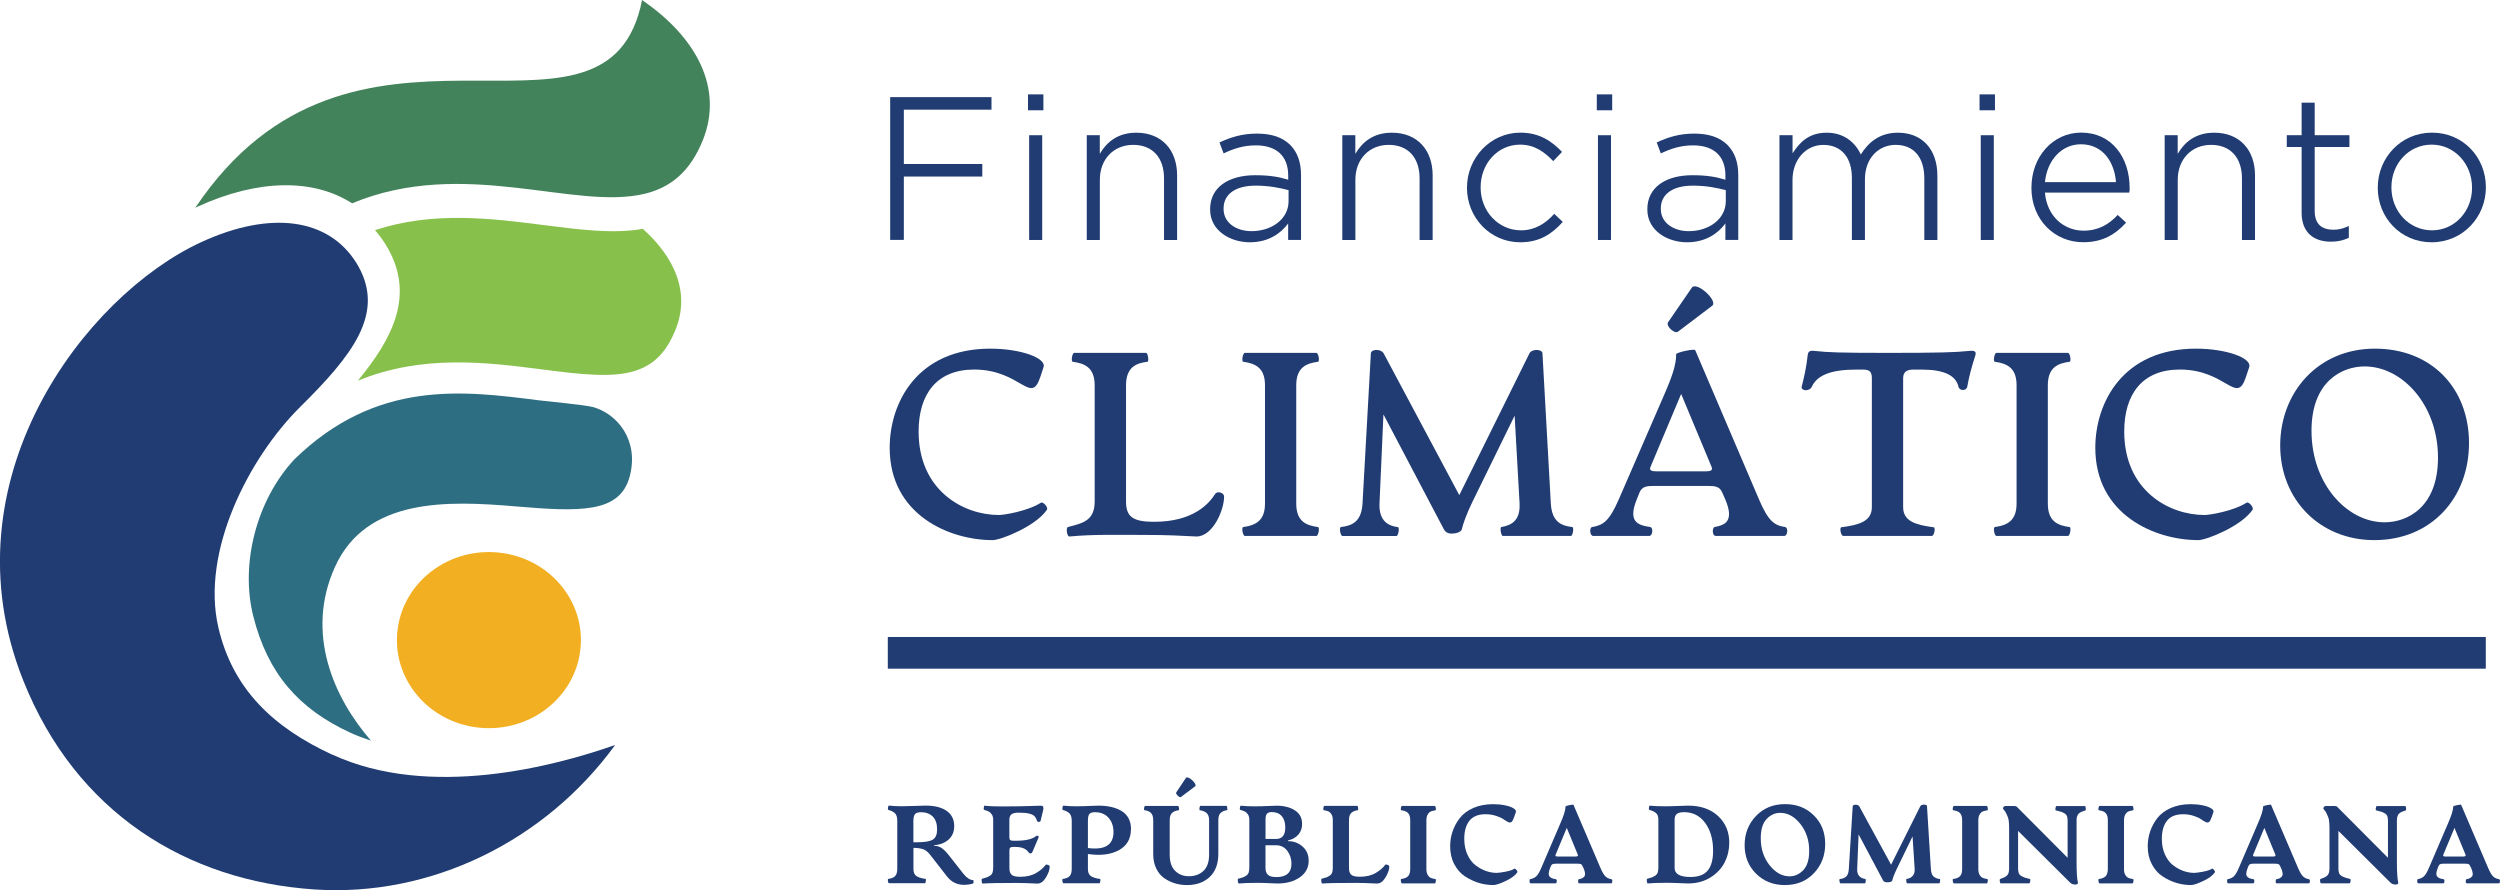 <svg width="205" height="73" viewBox="0 0 205 73" fill="none" xmlns="http://www.w3.org/2000/svg">
<g clip-path="url(#clip0_955_299)">
<path d="M48.589 33.368C50.609 33.907 52.445 36.114 51.625 39.104C50.804 42.091 47.533 41.97 42.261 41.522C36.711 41.051 30.026 40.799 27.459 46.505C25.012 51.939 27.369 57.227 30.423 60.737C29.85 60.549 29.288 60.338 28.737 60.086C24.48 58.127 21.951 55.224 20.767 50.523C19.695 46.264 21.014 41.01 24.158 37.647C30.877 31.127 37.921 32.024 44.187 32.826C44.764 32.901 47.746 33.176 48.586 33.368H48.589Z" fill="#2E6E82"/>
<path d="M29.344 31.218C34.661 29.037 39.93 29.711 44.464 30.295C45.996 30.491 47.443 30.676 48.747 30.728C51.895 30.849 54.102 30.273 55.398 27.026C56.867 23.339 54.514 20.375 52.708 18.763C50.347 19.192 47.578 18.838 44.659 18.466C40.267 17.904 35.523 17.302 30.749 18.872C31.068 19.245 31.367 19.637 31.634 20.074C34.126 24.122 32.188 27.761 29.34 31.222L29.344 31.218Z" fill="#88C04C"/>
<path d="M28.872 16.673C38.03 12.858 47.121 17.294 52.88 15.886C54.941 15.381 56.578 14.131 57.639 11.479C59.336 7.224 57.111 3.047 52.64 0C52.603 0.203 52.565 0.411 52.513 0.618C49.189 13.905 28.864 -2.15 16.012 17.038C16.072 17.012 16.131 16.978 16.188 16.952C21.157 14.673 25.698 14.632 28.872 16.673Z" fill="#43835B"/>
<path d="M27.268 61.894C22.408 59.66 19.073 56.5 17.904 51.442C16.465 45.224 20.396 37.545 24.634 33.349C28.88 29.15 31.54 25.761 29.415 21.889C29.367 21.799 29.314 21.708 29.258 21.618C26.983 17.893 22.225 17.23 16.525 19.844C6.981 24.224 -4.65 39.394 1.915 55.822C6.239 66.65 15.307 72.232 25.792 72.936C35.321 73.572 44.693 68.989 50.444 61.087C45.427 62.854 35.235 65.547 27.268 61.886V61.894Z" fill="#203C73"/>
<path d="M47.54 53.627C46.885 57.566 43.017 60.248 38.903 59.619C34.789 58.99 31.986 55.291 32.642 51.352C33.297 47.413 37.164 44.731 41.279 45.36C45.393 45.989 48.196 49.687 47.54 53.627Z" fill="#F2AF21"/>
<path d="M72.995 7.965H81.302V8.994H74.115V13.449H80.549V14.477H74.115V19.671H72.995V7.962V7.965Z" fill="#203C73"/>
<path d="M84.296 7.739H85.559V9.043H84.296V7.739ZM84.39 11.088H85.462V19.678H84.39V11.088Z" fill="#203C73"/>
<path d="M89.111 11.088H90.183V12.617C90.745 11.653 91.656 10.881 93.177 10.881C95.29 10.881 96.523 12.327 96.523 14.372V19.678H95.451V14.628C95.451 12.941 94.522 11.879 92.922 11.879C91.322 11.879 90.187 13.054 90.187 14.741V19.678H89.115V11.088H89.111Z" fill="#203C73"/>
<path d="M99.229 17.181V17.151C99.229 15.351 100.75 14.368 102.927 14.368C104.081 14.368 104.846 14.496 105.633 14.737V14.398C105.633 12.775 104.655 11.92 102.976 11.92C101.953 11.92 101.151 12.195 100.334 12.579L99.997 11.679C100.941 11.246 101.855 10.956 103.069 10.956C104.284 10.956 105.168 11.261 105.805 11.89C106.382 12.485 106.685 13.272 106.685 14.368V19.674H105.629V18.323C105.037 19.125 104.029 19.867 102.477 19.867C100.926 19.867 99.229 18.951 99.229 17.181ZM105.663 16.492V15.592C104.973 15.415 104.111 15.223 102.957 15.223C101.278 15.223 100.334 15.946 100.334 17.087V17.136C100.334 18.296 101.406 18.955 102.624 18.955C104.287 18.955 105.663 17.957 105.663 16.496V16.492Z" fill="#203C73"/>
<path d="M110.065 11.088H111.137V12.617C111.699 11.653 112.61 10.881 114.131 10.881C116.244 10.881 117.477 12.327 117.477 14.372V19.678H116.406V14.628C116.406 12.941 115.476 11.879 113.876 11.879C112.276 11.879 111.141 13.054 111.141 14.741V19.678H110.069V11.088H110.065Z" fill="#203C73"/>
<path d="M120.292 15.415V15.381C120.292 12.967 122.195 10.877 124.676 10.877C126.261 10.877 127.284 11.615 128.086 12.455L127.366 13.212C126.662 12.489 125.864 11.86 124.646 11.86C122.806 11.86 121.412 13.419 121.412 15.351V15.381C121.412 17.328 122.87 18.887 124.724 18.887C125.879 18.887 126.755 18.307 127.445 17.535L128.149 18.194C127.269 19.174 126.261 19.867 124.661 19.867C122.18 19.867 120.292 17.825 120.292 15.411V15.415Z" fill="#203C73"/>
<path d="M130.937 7.739H132.2V9.043H130.937V7.739ZM131.031 11.088H132.103V19.678H131.031V11.088Z" fill="#203C73"/>
<path d="M135.082 17.181V17.151C135.082 15.351 136.603 14.368 138.78 14.368C139.934 14.368 140.699 14.496 141.485 14.737V14.398C141.485 12.775 140.507 11.92 138.829 11.92C137.806 11.92 137.004 12.195 136.187 12.579L135.85 11.679C136.794 11.246 137.708 10.956 138.922 10.956C140.136 10.956 141.021 11.261 141.658 11.89C142.235 12.485 142.538 13.272 142.538 14.368V19.674H141.482V18.323C140.89 19.125 139.882 19.867 138.33 19.867C136.779 19.867 135.082 18.951 135.082 17.181ZM141.515 16.492V15.592C140.826 15.415 139.964 15.223 138.81 15.223C137.131 15.223 136.187 15.946 136.187 17.087V17.136C136.187 18.296 137.259 18.955 138.476 18.955C140.14 18.955 141.515 17.957 141.515 16.496V16.492Z" fill="#203C73"/>
<path d="M145.918 11.088H146.99V12.568C147.552 11.717 148.287 10.881 149.789 10.881C151.213 10.881 152.127 11.683 152.588 12.666C153.18 11.717 154.091 10.881 155.631 10.881C157.632 10.881 158.865 12.263 158.865 14.402V19.678H157.793V14.628C157.793 12.873 156.912 11.879 155.44 11.879C154.08 11.879 152.925 12.926 152.925 14.711V19.682H151.854V14.583C151.854 12.896 150.973 11.882 149.516 11.882C148.058 11.882 146.986 13.121 146.986 14.745V19.682H145.915V11.091L145.918 11.088Z" fill="#203C73"/>
<path d="M162.323 7.739H163.586V9.043H162.323V7.739ZM162.421 11.088H163.493V19.678H162.421V11.088Z" fill="#203C73"/>
<path d="M166.58 15.396V15.362C166.58 12.869 168.326 10.873 170.661 10.873C173.141 10.873 174.629 12.884 174.629 15.408C174.629 15.585 174.644 15.615 174.595 15.792H167.682C167.858 17.769 169.267 18.914 170.852 18.914C172.085 18.914 172.95 18.383 173.651 17.626L174.341 18.255C173.46 19.219 172.437 19.863 170.818 19.863C168.514 19.863 166.576 18.063 166.576 15.393L166.58 15.396ZM173.512 14.933C173.385 13.31 172.456 11.83 170.631 11.83C169.046 11.83 167.862 13.148 167.686 14.933H173.512Z" fill="#203C73"/>
<path d="M177.5 11.088H178.571V12.617C179.133 11.653 180.044 10.881 181.565 10.881C183.679 10.881 184.911 12.327 184.911 14.372V19.678H183.84V14.628C183.84 12.941 182.91 11.879 181.31 11.879C179.71 11.879 178.575 13.054 178.575 14.741V19.678H177.503V11.088H177.5Z" fill="#203C73"/>
<path d="M188.733 17.422V12.052H187.516V11.088H188.733V8.417H189.805V11.088H192.653V12.052H189.805V17.294C189.805 18.436 190.446 18.838 191.356 18.838C191.787 18.838 192.14 18.741 192.604 18.534V19.498C192.155 19.709 191.724 19.818 191.132 19.818C189.786 19.818 188.73 19.125 188.73 17.422H188.733Z" fill="#203C73"/>
<path d="M194.976 15.415V15.381C194.976 12.952 196.865 10.877 199.424 10.877C201.984 10.877 203.842 12.903 203.842 15.347V15.377C203.842 17.791 201.954 19.867 199.394 19.867C196.835 19.867 194.976 17.825 194.976 15.411V15.415ZM202.707 15.415V15.381C202.707 13.434 201.268 11.86 199.394 11.86C197.521 11.86 196.097 13.419 196.097 15.351V15.381C196.097 17.328 197.554 18.887 199.424 18.887C201.294 18.887 202.707 17.309 202.707 15.415Z" fill="#203C73"/>
<path d="M72.954 36.717C72.954 33.007 75.221 28.589 81.209 28.589C83.689 28.589 85.829 29.361 85.57 30.111L85.293 30.947C84.525 33.24 83.689 30.303 79.882 30.303C76.824 30.303 75.326 32.299 75.326 35.387C75.326 40.212 78.983 42.23 81.913 42.23C82.299 42.23 84.244 41.929 85.357 41.221C85.529 41.112 85.979 41.605 85.848 41.801C84.93 43.153 82.063 44.29 81.4 44.29C77.806 44.29 72.954 42.189 72.954 36.72V36.717Z" fill="#203C73"/>
<path d="M87.56 43.217C88.8 42.897 89.763 42.701 89.763 41.115V31.595C89.763 30.092 88.887 29.794 87.969 29.666C87.796 29.644 87.927 28.936 88.077 28.936H93.979C94.129 28.936 94.234 29.644 94.088 29.666C93.188 29.772 92.334 30.096 92.334 31.595V41.115C92.334 42.339 92.847 42.788 94.624 42.788C97.854 42.788 99.135 41.307 99.648 40.494C99.798 40.257 100.375 40.366 100.375 40.731C100.375 41.823 99.457 43.993 98.108 43.993C96.909 43.929 95.736 43.865 93.938 43.865C91.971 43.865 89.64 43.801 87.695 43.993C87.481 44.015 87.395 43.262 87.568 43.221L87.56 43.217Z" fill="#203C73"/>
<path d="M101.953 43.217C103.043 43.066 103.729 42.637 103.729 41.289V31.595C103.729 30.242 103.043 29.813 101.953 29.666C101.781 29.644 101.912 28.936 102.08 28.936H107.941C108.113 28.936 108.241 29.644 108.068 29.666C107.15 29.794 106.292 30.096 106.292 31.595V41.289C106.292 42.791 107.147 43.089 108.068 43.217C108.241 43.239 108.11 43.948 107.941 43.948H102.08C101.908 43.948 101.781 43.239 101.953 43.217Z" fill="#203C73"/>
<path d="M109.949 43.217C110.867 43.112 111.639 42.788 111.726 41.289L112.411 28.977C112.434 28.612 113.247 28.593 113.46 28.977L119.662 40.6L125.414 28.977C125.605 28.593 126.463 28.612 126.482 28.977L127.168 41.289C127.254 42.791 128.022 43.112 128.921 43.217C129.094 43.24 128.963 43.948 128.813 43.948H123.233C123.083 43.948 122.978 43.24 123.106 43.217C124.005 43.066 124.668 42.637 124.605 41.289L124.2 34.084L120.734 41.161C120.284 42.084 119.943 43.025 119.879 43.371C119.838 43.628 119.389 43.756 119.044 43.756C118.722 43.756 118.508 43.628 118.381 43.371L113.442 33.979L113.119 41.293C113.056 42.795 113.933 43.138 114.618 43.221C114.791 43.243 114.66 43.952 114.51 43.952H110.084C109.912 43.952 109.785 43.243 109.957 43.221L109.949 43.217Z" fill="#203C73"/>
<path d="M130.562 43.217C131.439 43.066 131.953 42.765 132.743 40.942L136.356 32.619C137.191 30.732 137.446 29.851 137.446 29.037C137.446 28.909 138.945 28.567 139.009 28.717L144.225 40.92C144.993 42.742 145.506 43.085 146.364 43.213C146.664 43.255 146.578 43.944 146.323 43.944H140.676C140.399 43.944 140.376 43.258 140.612 43.213C141.403 43.063 142.257 42.784 141.467 40.938L141.231 40.404C141.017 39.888 140.654 39.846 140.013 39.846H135.651C135.01 39.846 134.647 39.888 134.433 40.404L134.22 40.938C133.47 42.784 134.283 43.063 135.31 43.213C135.587 43.255 135.524 43.944 135.246 43.944H130.626C130.371 43.944 130.304 43.258 130.562 43.213V43.217ZM135.823 38.649H139.867C140.166 38.649 140.485 38.607 140.358 38.306L137.854 32.303L135.333 38.306C135.205 38.607 135.524 38.649 135.823 38.649ZM138.731 23.591C139.117 23.034 140.912 24.684 140.399 25.072L137.596 27.196C137.319 27.41 136.569 26.725 136.783 26.424L138.728 23.591H138.731Z" fill="#203C73"/>
<path d="M150.988 43.236C152.465 43.044 153.492 42.742 153.492 41.586V31.015C153.492 30.48 153.3 30.307 152.787 30.307H152.169C150.138 30.307 149.002 30.777 148.575 31.7C148.384 32.129 147.657 32.065 147.74 31.7C147.931 30.928 148.103 30.261 148.231 29.128C148.272 28.721 148.508 28.744 148.894 28.785C149.876 28.89 150.775 28.936 154.837 28.936C158.899 28.936 160.334 28.894 161.361 28.785C161.747 28.744 162.11 28.721 161.983 29.128C161.66 30.137 161.447 30.928 161.319 31.7C161.256 32.065 160.679 32.084 160.592 31.7C160.379 30.8 159.438 30.307 157.598 30.307H156.894C156.381 30.307 156.058 30.48 156.058 31.015V41.586C156.058 42.746 157.085 43.044 158.561 43.236C158.734 43.258 158.603 43.944 158.412 43.944H151.142C150.951 43.944 150.82 43.258 150.992 43.236H150.988Z" fill="#203C73"/>
<path d="M163.583 43.217C164.673 43.066 165.359 42.637 165.359 41.289V31.595C165.359 30.242 164.673 29.813 163.583 29.666C163.41 29.644 163.541 28.936 163.71 28.936H169.571C169.743 28.936 169.87 29.644 169.698 29.666C168.78 29.794 167.922 30.096 167.922 31.595V41.289C167.922 42.791 168.776 43.089 169.698 43.217C169.87 43.239 169.739 43.948 169.571 43.948H163.71C163.538 43.948 163.41 43.239 163.583 43.217Z" fill="#203C73"/>
<path d="M171.815 36.717C171.815 33.007 174.082 28.589 180.07 28.589C182.551 28.589 184.69 29.361 184.432 30.111L184.155 30.947C183.386 33.24 182.551 30.303 178.744 30.303C175.686 30.303 174.187 32.299 174.187 35.387C174.187 40.212 177.844 42.23 180.775 42.23C181.161 42.23 183.105 41.929 184.218 41.221C184.391 41.112 184.837 41.605 184.709 41.801C183.791 43.153 180.925 44.29 180.261 44.29C176.668 44.29 171.815 42.189 171.815 36.72V36.717Z" fill="#203C73"/>
<path d="M186.976 36.525C186.976 32.193 190.056 28.589 194.74 28.589C199.424 28.589 202.459 31.869 202.459 36.332C202.459 40.795 199.402 44.29 194.695 44.29C190.247 44.29 186.976 40.987 186.976 36.528V36.525ZM195.531 42.829C197.412 42.829 199.915 41.586 199.915 37.53C199.915 33.199 196.985 30.047 193.905 30.047C192.023 30.047 189.543 31.29 189.543 35.323C189.543 39.699 192.473 42.829 195.531 42.829Z" fill="#203C73"/>
<path d="M203.835 52.233H72.8V54.832H203.835V52.233Z" fill="#203C73"/>
<path d="M79.788 72.175C79.826 72.175 79.841 72.221 79.833 72.311C79.826 72.401 79.811 72.45 79.788 72.454C78.867 72.703 78.158 72.51 77.664 71.882L76.296 70.123C76.109 69.874 75.914 69.716 75.712 69.641C75.509 69.569 75.239 69.528 74.902 69.524V71.256C74.902 71.539 74.988 71.738 75.157 71.844C75.326 71.953 75.573 72.028 75.899 72.07C75.918 72.07 75.925 72.1 75.925 72.16C75.925 72.221 75.918 72.281 75.903 72.337C75.888 72.394 75.869 72.424 75.843 72.424H72.894C72.871 72.424 72.849 72.394 72.83 72.337C72.811 72.281 72.804 72.221 72.804 72.16C72.804 72.1 72.815 72.07 72.841 72.07C73.096 72.04 73.28 71.961 73.4 71.84C73.516 71.716 73.576 71.52 73.576 71.256V67.302C73.576 67.023 73.516 66.824 73.396 66.699C73.276 66.575 73.092 66.481 72.845 66.413C72.808 66.402 72.796 66.338 72.815 66.221C72.83 66.108 72.86 66.052 72.901 66.059C73.178 66.097 73.531 66.112 73.962 66.112C74.246 66.112 74.606 66.104 75.044 66.085C75.483 66.067 75.764 66.059 75.891 66.059C76.641 66.059 77.218 66.206 77.63 66.496C78.038 66.786 78.245 67.2 78.245 67.739C78.245 68.217 78.084 68.59 77.765 68.861C77.447 69.132 77.049 69.283 76.581 69.305V69.351C76.791 69.351 76.986 69.403 77.158 69.505C77.334 69.607 77.525 69.787 77.739 70.047L79.005 71.659C79.283 71.998 79.549 72.168 79.8 72.168L79.788 72.175ZM75.127 69.068C75.798 69.068 76.251 68.997 76.487 68.85C76.727 68.707 76.843 68.424 76.843 68.006C76.843 67.547 76.723 67.196 76.487 66.959C76.247 66.722 75.929 66.601 75.532 66.601C75.284 66.601 75.116 66.654 75.029 66.76C74.943 66.865 74.898 67.049 74.898 67.309V69.068H75.123H75.127Z" fill="#203C73"/>
<path d="M80.583 72.446C80.542 72.454 80.512 72.394 80.497 72.266C80.482 72.138 80.493 72.07 80.527 72.058C80.707 72.01 80.834 71.976 80.901 71.949C80.969 71.927 81.059 71.882 81.164 71.817C81.269 71.754 81.34 71.671 81.381 71.569C81.418 71.467 81.441 71.332 81.441 71.17V67.208C81.441 67.038 81.403 66.895 81.325 66.782C81.246 66.669 81.164 66.586 81.07 66.541C80.98 66.496 80.856 66.451 80.699 66.409C80.677 66.402 80.662 66.372 80.662 66.315C80.662 66.259 80.669 66.202 80.684 66.146C80.699 66.089 80.714 66.063 80.733 66.063C80.883 66.085 81.089 66.104 81.347 66.112C81.606 66.119 81.838 66.127 82.044 66.127C82.25 66.127 82.479 66.127 82.737 66.123C82.992 66.123 83.138 66.119 83.168 66.119C83.494 66.119 83.914 66.112 84.427 66.093C84.941 66.074 85.248 66.067 85.349 66.067C85.45 66.067 85.518 66.1 85.544 66.164C85.57 66.232 85.57 66.319 85.54 66.428L85.331 67.298C85.319 67.366 85.27 67.396 85.184 67.396C85.098 67.396 85.049 67.362 85.031 67.298C84.978 67.129 84.903 67.001 84.813 66.914C84.723 66.827 84.577 66.76 84.375 66.71C84.173 66.662 83.892 66.639 83.528 66.639C83.251 66.639 83.056 66.684 82.94 66.775C82.824 66.865 82.767 67.016 82.767 67.227V68.658C82.767 68.767 82.79 68.842 82.839 68.88C82.887 68.918 82.962 68.94 83.063 68.94H83.299C84.083 68.94 84.626 68.82 84.93 68.579C84.982 68.53 85.046 68.518 85.109 68.541C85.177 68.564 85.188 68.624 85.147 68.714L84.66 69.855C84.618 69.938 84.566 69.983 84.502 69.983C84.439 69.983 84.379 69.946 84.326 69.874C84.139 69.592 83.779 69.448 83.24 69.448H83.067C82.966 69.448 82.887 69.467 82.842 69.509C82.794 69.546 82.771 69.622 82.771 69.731V71.174C82.771 71.441 82.831 71.625 82.959 71.735C83.082 71.844 83.314 71.897 83.659 71.897C84.184 71.897 84.622 71.791 84.975 71.58C85.327 71.369 85.578 71.151 85.731 70.929C85.754 70.887 85.818 70.883 85.922 70.914C86.024 70.948 86.076 70.996 86.076 71.064C86.076 71.313 85.975 71.607 85.769 71.949C85.563 72.292 85.327 72.458 85.064 72.454C84.244 72.416 83.671 72.401 83.344 72.401C81.861 72.401 80.942 72.42 80.587 72.454L80.583 72.446Z" fill="#203C73"/>
<path d="M92.735 68.006C92.735 68.786 92.405 69.354 91.746 69.716C91.086 70.077 90.239 70.179 89.209 70.028V71.26C89.209 71.543 89.295 71.742 89.464 71.847C89.632 71.957 89.879 72.032 90.206 72.073C90.224 72.073 90.232 72.104 90.232 72.164C90.232 72.224 90.224 72.284 90.209 72.341C90.194 72.397 90.175 72.427 90.149 72.427H87.2C87.178 72.427 87.155 72.397 87.137 72.341C87.118 72.284 87.11 72.224 87.11 72.164C87.11 72.104 87.122 72.073 87.148 72.073C87.403 72.043 87.586 71.964 87.706 71.844C87.822 71.719 87.882 71.524 87.882 71.26V67.305C87.882 67.027 87.822 66.827 87.702 66.703C87.582 66.579 87.399 66.484 87.152 66.417C87.114 66.405 87.103 66.341 87.122 66.225C87.137 66.112 87.167 66.055 87.208 66.063C87.485 66.1 87.837 66.115 88.268 66.115C88.553 66.115 88.894 66.108 89.291 66.089C89.688 66.07 89.951 66.063 90.078 66.063C90.464 66.063 90.813 66.1 91.127 66.172C91.442 66.243 91.723 66.356 91.97 66.503C92.218 66.65 92.409 66.854 92.544 67.106C92.679 67.358 92.746 67.659 92.746 68.002L92.735 68.006ZM89.786 66.601C89.557 66.601 89.404 66.65 89.325 66.752C89.246 66.85 89.209 67.038 89.209 67.309V69.539C90.606 69.72 91.307 69.283 91.307 68.225C91.307 67.754 91.172 67.366 90.903 67.061C90.633 66.756 90.262 66.601 89.786 66.601Z" fill="#203C73"/>
<path d="M97.34 72.575C96.995 72.575 96.666 72.529 96.351 72.435C96.036 72.341 95.74 72.198 95.463 72.006C95.189 71.814 94.968 71.546 94.807 71.207C94.646 70.868 94.564 70.481 94.564 70.036V67.253C94.564 66.986 94.504 66.793 94.387 66.669C94.271 66.545 94.091 66.469 93.848 66.439C93.822 66.439 93.81 66.409 93.81 66.349C93.81 66.289 93.818 66.228 93.837 66.172C93.855 66.115 93.874 66.085 93.9 66.085H96.594C96.621 66.085 96.639 66.115 96.658 66.172C96.677 66.228 96.684 66.289 96.684 66.349C96.684 66.409 96.673 66.439 96.647 66.439C96.422 66.469 96.246 66.541 96.115 66.654C95.984 66.767 95.916 66.967 95.916 67.257V70.085C95.916 70.673 96.062 71.113 96.358 71.407C96.654 71.704 97.033 71.851 97.49 71.851C97.977 71.851 98.378 71.704 98.685 71.411C98.993 71.117 99.146 70.676 99.146 70.081V67.253C99.146 66.986 99.079 66.793 98.948 66.673C98.817 66.552 98.625 66.473 98.378 66.436C98.359 66.436 98.352 66.406 98.352 66.345C98.352 66.285 98.359 66.225 98.374 66.168C98.389 66.112 98.408 66.082 98.434 66.082H100.57C100.6 66.082 100.623 66.138 100.638 66.255C100.653 66.368 100.641 66.432 100.608 66.436C100.398 66.466 100.225 66.537 100.098 66.654C99.967 66.771 99.903 66.967 99.903 67.253V70.017C99.903 70.835 99.667 71.463 99.199 71.908C98.727 72.352 98.108 72.575 97.344 72.575H97.34ZM96.842 65.351C96.782 65.4 96.692 65.362 96.572 65.242C96.452 65.121 96.411 65.031 96.456 64.971L97.243 63.792C97.291 63.72 97.393 63.731 97.55 63.822C97.707 63.916 97.838 64.037 97.943 64.183C98.048 64.33 98.067 64.428 98.003 64.477L96.846 65.347L96.842 65.351Z" fill="#203C73"/>
<path d="M105.618 68.974C106.075 68.974 106.472 69.121 106.809 69.415C107.143 69.709 107.311 70.096 107.311 70.579C107.311 71.147 107.072 71.599 106.588 71.938C106.105 72.277 105.494 72.447 104.752 72.447C104.636 72.447 104.407 72.439 104.059 72.42C103.71 72.401 103.396 72.394 103.115 72.394C102.421 72.394 101.912 72.413 101.586 72.447C101.548 72.454 101.522 72.39 101.503 72.262C101.485 72.134 101.496 72.062 101.53 72.059C101.709 72.01 101.837 71.976 101.904 71.949C101.972 71.927 102.062 71.882 102.167 71.818C102.271 71.754 102.343 71.671 102.384 71.569C102.421 71.467 102.444 71.332 102.444 71.17V67.208C102.444 67.038 102.406 66.895 102.328 66.782C102.249 66.669 102.167 66.586 102.073 66.541C101.983 66.496 101.859 66.451 101.702 66.409C101.664 66.402 101.653 66.341 101.672 66.228C101.687 66.115 101.713 66.059 101.751 66.067C102.039 66.104 102.425 66.119 102.901 66.119C103.234 66.119 103.59 66.112 103.976 66.093C104.362 66.074 104.602 66.067 104.692 66.067C105.288 66.067 105.783 66.195 106.176 66.447C106.569 66.699 106.768 67.065 106.772 67.535C106.783 67.878 106.686 68.176 106.476 68.424C106.266 68.673 105.981 68.835 105.621 68.914V68.978L105.618 68.974ZM104.287 66.59C104.1 66.59 103.969 66.635 103.89 66.726C103.812 66.816 103.774 66.978 103.774 67.208V68.793H104.643C105.146 68.793 105.393 68.477 105.393 67.841C105.393 67.46 105.299 67.155 105.108 66.929C104.917 66.703 104.643 66.59 104.287 66.59ZM104.651 71.923C105.483 71.923 105.899 71.558 105.899 70.827C105.899 70.416 105.783 70.062 105.554 69.761C105.325 69.464 105.022 69.313 104.64 69.313H103.77V71.17C103.77 71.422 103.838 71.614 103.969 71.735C104.1 71.859 104.329 71.919 104.647 71.919L104.651 71.923Z" fill="#203C73"/>
<path d="M108.432 72.446C108.391 72.454 108.361 72.394 108.346 72.266C108.331 72.138 108.342 72.07 108.376 72.058C108.555 72.01 108.683 71.976 108.75 71.949C108.818 71.927 108.908 71.882 109.013 71.817C109.118 71.753 109.189 71.671 109.23 71.569C109.267 71.467 109.29 71.332 109.29 71.17V67.253C109.29 67.053 109.252 66.895 109.177 66.771C109.103 66.647 109.016 66.571 108.919 66.53C108.822 66.492 108.698 66.458 108.548 66.436C108.525 66.436 108.51 66.405 108.51 66.345C108.51 66.285 108.518 66.225 108.537 66.168C108.555 66.112 108.574 66.082 108.589 66.082H111.302C111.332 66.082 111.355 66.138 111.366 66.255C111.377 66.368 111.366 66.432 111.34 66.436C111.115 66.466 110.939 66.537 110.811 66.654C110.68 66.771 110.616 66.967 110.616 67.253V71.17C110.616 71.437 110.676 71.622 110.804 71.731C110.927 71.84 111.16 71.893 111.504 71.893C112.029 71.893 112.467 71.787 112.82 71.576C113.172 71.365 113.423 71.147 113.577 70.925C113.599 70.883 113.663 70.88 113.768 70.91C113.869 70.944 113.921 70.993 113.921 71.06C113.921 71.309 113.82 71.603 113.614 71.945C113.408 72.288 113.172 72.454 112.91 72.45C112.089 72.412 111.516 72.397 111.19 72.397C109.706 72.397 108.788 72.416 108.432 72.45V72.446Z" fill="#203C73"/>
<path d="M114.956 72.431C114.933 72.431 114.911 72.401 114.892 72.345C114.873 72.288 114.866 72.228 114.866 72.168C114.866 72.108 114.877 72.077 114.903 72.077C115.158 72.047 115.342 71.968 115.462 71.848C115.578 71.723 115.638 71.528 115.638 71.264V67.257C115.638 66.989 115.578 66.797 115.462 66.673C115.345 66.549 115.158 66.473 114.903 66.443C114.881 66.443 114.866 66.413 114.866 66.353C114.866 66.293 114.873 66.232 114.892 66.176C114.911 66.119 114.929 66.089 114.956 66.089H117.654C117.676 66.089 117.699 66.119 117.717 66.176C117.736 66.232 117.744 66.293 117.744 66.353C117.744 66.413 117.732 66.443 117.706 66.443C117.556 66.466 117.433 66.5 117.335 66.537C117.238 66.575 117.151 66.658 117.077 66.778C117.002 66.899 116.964 67.061 116.964 67.26V71.268C116.964 71.467 117.002 71.625 117.077 71.75C117.151 71.874 117.238 71.949 117.335 71.991C117.433 72.028 117.556 72.062 117.706 72.085C117.729 72.085 117.744 72.115 117.744 72.175C117.744 72.236 117.736 72.296 117.717 72.352C117.699 72.409 117.68 72.439 117.654 72.439H114.956V72.431Z" fill="#203C73"/>
<path d="M122.45 72.574C122.045 72.574 121.644 72.514 121.251 72.394C120.857 72.273 120.479 72.092 120.119 71.855C119.759 71.618 119.471 71.283 119.246 70.857C119.021 70.431 118.913 69.942 118.913 69.392C118.913 68.981 118.976 68.582 119.107 68.191C119.239 67.799 119.433 67.433 119.696 67.091C119.958 66.748 120.325 66.469 120.801 66.258C121.277 66.048 121.82 65.942 122.442 65.942C122.787 65.942 123.109 65.972 123.417 66.036C123.724 66.1 123.953 66.183 124.114 66.285C124.275 66.387 124.335 66.492 124.301 66.594L124.166 66.982C124.087 67.204 124.012 67.347 123.941 67.403C123.87 67.46 123.773 67.46 123.657 67.403C123.54 67.347 123.413 67.268 123.278 67.174C123.143 67.076 122.941 66.985 122.675 66.899C122.409 66.812 122.124 66.767 121.817 66.767C121.213 66.767 120.771 66.948 120.49 67.305C120.209 67.663 120.07 68.157 120.07 68.778C120.07 69.268 120.157 69.701 120.329 70.077C120.501 70.454 120.722 70.748 121 70.955C121.273 71.162 121.558 71.32 121.85 71.422C122.143 71.524 122.435 71.576 122.731 71.576C122.87 71.576 123.109 71.543 123.454 71.478C123.799 71.411 124.039 71.332 124.177 71.234C124.215 71.211 124.271 71.241 124.346 71.328C124.421 71.414 124.447 71.482 124.425 71.524C124.249 71.784 123.93 72.025 123.462 72.243C122.993 72.465 122.66 72.574 122.461 72.574H122.45Z" fill="#203C73"/>
<path d="M125.508 72.431C125.459 72.431 125.429 72.379 125.422 72.269C125.414 72.16 125.433 72.1 125.481 72.089C125.68 72.051 125.845 71.976 125.969 71.863C126.096 71.75 126.235 71.516 126.385 71.166L127.913 67.603C128.221 66.914 128.374 66.424 128.374 66.134C128.374 66.104 128.479 66.067 128.693 66.021C128.903 65.976 129.015 65.969 129.026 65.999L131.233 71.159C131.383 71.509 131.522 71.746 131.649 71.867C131.777 71.987 131.934 72.062 132.129 72.093C132.189 72.104 132.215 72.164 132.208 72.273C132.2 72.382 132.166 72.435 132.114 72.435H129.498C129.438 72.435 129.405 72.382 129.405 72.273C129.405 72.164 129.423 72.104 129.472 72.093C129.573 72.074 129.656 72.051 129.716 72.025C129.776 71.998 129.836 71.953 129.896 71.893C129.956 71.833 129.982 71.742 129.974 71.622C129.967 71.501 129.922 71.35 129.843 71.17L129.798 71.087C129.757 70.974 129.705 70.899 129.648 70.868C129.592 70.838 129.498 70.823 129.371 70.823H127.599C127.452 70.823 127.351 70.838 127.295 70.868C127.239 70.899 127.186 70.97 127.138 71.087L127.111 71.17C127.04 71.347 126.999 71.494 126.995 71.614C126.988 71.735 127.018 71.829 127.078 71.889C127.138 71.953 127.205 71.998 127.28 72.025C127.355 72.051 127.452 72.074 127.576 72.093C127.636 72.104 127.662 72.164 127.655 72.273C127.647 72.382 127.61 72.435 127.55 72.435H125.515L125.508 72.431ZM127.741 70.236H129.206C129.274 70.236 129.322 70.225 129.36 70.198C129.397 70.175 129.401 70.134 129.379 70.081L128.475 67.886L127.561 70.081C127.539 70.142 127.542 70.183 127.58 70.206C127.617 70.228 127.67 70.236 127.741 70.236Z" fill="#203C73"/>
<path d="M135.127 72.446C135.085 72.454 135.055 72.394 135.04 72.266C135.025 72.138 135.037 72.07 135.07 72.058C135.25 72.01 135.378 71.976 135.445 71.949C135.513 71.927 135.603 71.882 135.707 71.817C135.812 71.754 135.884 71.671 135.925 71.569C135.962 71.467 135.985 71.332 135.985 71.17V67.208C135.985 66.959 135.921 66.778 135.79 66.669C135.659 66.56 135.479 66.469 135.243 66.409C135.22 66.402 135.205 66.372 135.205 66.315C135.205 66.259 135.213 66.202 135.228 66.146C135.243 66.089 135.258 66.063 135.277 66.063C135.573 66.1 135.988 66.115 136.524 66.115C136.824 66.115 137.188 66.108 137.611 66.089C138.034 66.07 138.304 66.063 138.424 66.063C139.455 66.063 140.275 66.349 140.886 66.918C141.497 67.486 141.8 68.217 141.8 69.106C141.8 69.678 141.673 70.217 141.422 70.714C141.167 71.211 140.781 71.625 140.253 71.953C139.724 72.281 139.114 72.443 138.417 72.443C138.3 72.443 138.049 72.435 137.66 72.416C137.27 72.397 136.933 72.39 136.652 72.39C135.959 72.39 135.449 72.409 135.123 72.443L135.127 72.446ZM138.619 71.912C139.271 71.912 139.743 71.735 140.035 71.381C140.328 71.027 140.474 70.484 140.474 69.754C140.474 68.827 140.257 68.074 139.826 67.483C139.395 66.895 138.818 66.597 138.094 66.597C137.817 66.597 137.619 66.647 137.499 66.744C137.379 66.842 137.319 66.997 137.319 67.208V71.17C137.319 71.667 137.753 71.912 138.623 71.912H138.619Z" fill="#203C73"/>
<path d="M146.353 72.575C145.413 72.575 144.629 72.266 144 71.644C143.374 71.027 143.059 70.243 143.059 69.302C143.059 68.36 143.37 67.562 143.989 66.914C144.607 66.266 145.401 65.939 146.372 65.939C147.342 65.939 148.103 66.243 148.729 66.857C149.355 67.471 149.666 68.251 149.666 69.2C149.666 70.149 149.358 70.948 148.744 71.599C148.129 72.251 147.331 72.575 146.353 72.575ZM146.743 71.859C147.17 71.859 147.545 71.689 147.871 71.35C148.193 71.011 148.354 70.484 148.354 69.765C148.354 68.906 148.114 68.176 147.631 67.566C147.147 66.959 146.6 66.654 145.982 66.654C145.555 66.654 145.18 66.823 144.862 67.159C144.543 67.494 144.382 68.021 144.382 68.74C144.382 69.603 144.622 70.341 145.105 70.948C145.589 71.554 146.132 71.859 146.743 71.859Z" fill="#203C73"/>
<path d="M159.056 72.077C159.094 72.085 159.101 72.145 159.086 72.258C159.071 72.371 159.049 72.431 159.019 72.431H156.384C156.354 72.431 156.332 72.375 156.317 72.258C156.302 72.141 156.306 72.081 156.332 72.077C156.804 71.995 157.025 71.72 157.003 71.26L156.83 68.586L155.556 71.207C155.35 71.629 155.223 71.957 155.167 72.187C155.148 72.296 155.005 72.349 154.732 72.349C154.571 72.349 154.462 72.296 154.406 72.187L152.405 68.417L152.289 71.264C152.27 71.735 152.495 72.006 152.959 72.081C152.997 72.089 153.004 72.149 152.989 72.262C152.974 72.375 152.952 72.435 152.922 72.435H150.921C150.899 72.435 150.876 72.405 150.857 72.349C150.839 72.292 150.831 72.232 150.831 72.172C150.831 72.111 150.842 72.081 150.869 72.081C151.093 72.059 151.266 71.987 151.389 71.874C151.513 71.761 151.584 71.558 151.603 71.268L151.921 66.127C151.929 66.037 152.004 65.991 152.154 65.987C152.3 65.987 152.405 66.033 152.465 66.127L155.069 70.906L157.456 66.127C157.505 66.029 157.61 65.98 157.767 65.98C157.924 65.98 158.011 66.025 158.014 66.116L158.333 71.264C158.352 71.554 158.423 71.757 158.55 71.87C158.678 71.983 158.846 72.055 159.056 72.077Z" fill="#203C73"/>
<path d="M160.214 72.431C160.191 72.431 160.169 72.401 160.15 72.345C160.132 72.288 160.124 72.228 160.124 72.168C160.124 72.108 160.135 72.077 160.161 72.077C160.416 72.047 160.6 71.968 160.72 71.848C160.836 71.723 160.896 71.528 160.896 71.264V67.257C160.896 66.989 160.836 66.797 160.72 66.673C160.604 66.549 160.416 66.473 160.161 66.443C160.139 66.443 160.124 66.413 160.124 66.353C160.124 66.293 160.132 66.232 160.15 66.176C160.169 66.119 160.188 66.089 160.214 66.089H162.912C162.934 66.089 162.957 66.119 162.976 66.176C162.994 66.232 163.002 66.293 163.002 66.353C163.002 66.413 162.991 66.443 162.964 66.443C162.814 66.466 162.691 66.5 162.593 66.537C162.496 66.575 162.41 66.658 162.335 66.778C162.26 66.899 162.222 67.061 162.222 67.26V71.268C162.222 71.467 162.26 71.625 162.335 71.75C162.41 71.874 162.496 71.949 162.593 71.991C162.691 72.028 162.814 72.062 162.964 72.085C162.987 72.085 163.002 72.115 163.002 72.175C163.002 72.236 162.994 72.296 162.976 72.352C162.957 72.409 162.938 72.439 162.912 72.439H160.214V72.431Z" fill="#203C73"/>
<path d="M170.095 72.522C169.957 72.522 169.833 72.465 169.724 72.349L165.482 68.134V71.215C165.482 71.366 165.501 71.49 165.535 71.592C165.572 71.69 165.644 71.772 165.752 71.833C165.861 71.893 165.955 71.938 166.037 71.965C166.119 71.991 166.254 72.028 166.449 72.078C166.487 72.085 166.494 72.145 166.479 72.258C166.464 72.371 166.434 72.431 166.393 72.431H164.058C164.021 72.431 163.995 72.375 163.98 72.262C163.965 72.149 163.98 72.089 164.021 72.078C164.051 72.059 164.111 72.032 164.208 72.002C164.302 71.968 164.37 71.938 164.418 71.912C164.463 71.885 164.516 71.844 164.576 71.787C164.636 71.731 164.681 71.656 164.707 71.561C164.733 71.464 164.748 71.351 164.748 71.219V67.829C164.748 67.709 164.744 67.596 164.733 67.494C164.725 67.392 164.714 67.309 164.707 67.246C164.699 67.181 164.681 67.114 164.654 67.038C164.628 66.963 164.606 66.91 164.594 66.884C164.583 66.858 164.557 66.809 164.523 66.733C164.486 66.662 164.467 66.617 164.459 66.598C164.429 66.549 164.396 66.504 164.358 66.458C164.321 66.413 164.295 66.379 164.276 66.36C164.257 66.338 164.25 66.326 164.25 66.319C164.25 66.168 164.321 66.093 164.467 66.093H165.19C165.28 66.093 165.351 66.119 165.4 66.176L169.544 70.338V67.291C169.544 67.144 169.526 67.023 169.492 66.929C169.454 66.831 169.391 66.756 169.293 66.699C169.196 66.643 169.113 66.602 169.038 66.575C168.967 66.552 168.847 66.519 168.686 66.477C168.638 66.466 168.6 66.455 168.578 66.451C168.54 66.443 168.529 66.383 168.548 66.27C168.566 66.157 168.593 66.097 168.634 66.097H170.968C170.998 66.097 171.021 66.153 171.032 66.27C171.043 66.383 171.032 66.447 171.006 66.451C170.994 66.458 170.953 66.473 170.882 66.496C170.811 66.519 170.77 66.534 170.755 66.541C170.74 66.549 170.702 66.564 170.646 66.586C170.59 66.609 170.552 66.632 170.537 66.647C170.522 66.662 170.496 66.684 170.455 66.718C170.414 66.752 170.391 66.786 170.376 66.816C170.361 66.846 170.346 66.891 170.328 66.94C170.305 66.989 170.294 67.042 170.286 67.099C170.279 67.155 170.279 67.223 170.279 67.294V70.703C170.279 71.505 170.316 72.062 170.387 72.371C170.399 72.431 170.38 72.473 170.335 72.499C170.286 72.522 170.208 72.537 170.099 72.537L170.095 72.522Z" fill="#203C73"/>
<path d="M172.16 72.431C172.137 72.431 172.115 72.401 172.096 72.345C172.077 72.288 172.07 72.228 172.07 72.168C172.07 72.108 172.081 72.077 172.107 72.077C172.362 72.047 172.546 71.968 172.666 71.848C172.782 71.723 172.842 71.528 172.842 71.264V67.257C172.842 66.989 172.782 66.797 172.666 66.673C172.549 66.549 172.362 66.473 172.107 66.443C172.085 66.443 172.07 66.413 172.07 66.353C172.07 66.293 172.077 66.232 172.096 66.176C172.115 66.119 172.134 66.089 172.16 66.089H174.858C174.88 66.089 174.903 66.119 174.921 66.176C174.94 66.232 174.948 66.293 174.948 66.353C174.948 66.413 174.936 66.443 174.91 66.443C174.76 66.466 174.637 66.5 174.539 66.537C174.442 66.575 174.356 66.658 174.281 66.778C174.206 66.899 174.168 67.061 174.168 67.26V71.268C174.168 71.467 174.206 71.625 174.281 71.75C174.356 71.874 174.442 71.949 174.539 71.991C174.637 72.028 174.76 72.062 174.91 72.085C174.933 72.085 174.948 72.115 174.948 72.175C174.948 72.236 174.94 72.296 174.921 72.352C174.903 72.409 174.884 72.439 174.858 72.439H172.16V72.431Z" fill="#203C73"/>
<path d="M179.65 72.574C179.246 72.574 178.845 72.514 178.451 72.394C178.058 72.273 177.679 72.092 177.32 71.855C176.96 71.618 176.671 71.283 176.447 70.857C176.222 70.431 176.113 69.942 176.113 69.392C176.113 68.981 176.177 68.582 176.308 68.191C176.439 67.799 176.634 67.433 176.896 67.091C177.158 66.748 177.526 66.469 178.002 66.258C178.478 66.048 179.021 65.942 179.643 65.942C179.988 65.942 180.31 65.972 180.617 66.036C180.924 66.1 181.153 66.183 181.314 66.285C181.475 66.387 181.535 66.492 181.501 66.594L181.367 66.982C181.288 67.204 181.213 67.347 181.142 67.403C181.071 67.46 180.973 67.46 180.857 67.403C180.741 67.347 180.613 67.268 180.478 67.174C180.344 67.076 180.141 66.985 179.875 66.899C179.609 66.812 179.324 66.767 179.017 66.767C178.414 66.767 177.972 66.948 177.691 67.305C177.41 67.663 177.271 68.157 177.271 68.778C177.271 69.268 177.357 69.701 177.529 70.077C177.702 70.454 177.923 70.748 178.2 70.955C178.474 71.162 178.759 71.32 179.051 71.422C179.343 71.524 179.635 71.576 179.931 71.576C180.07 71.576 180.31 71.543 180.655 71.478C180.999 71.411 181.239 71.332 181.378 71.234C181.415 71.211 181.471 71.241 181.546 71.328C181.621 71.414 181.648 71.482 181.625 71.524C181.449 71.784 181.13 72.025 180.662 72.243C180.194 72.465 179.86 72.574 179.662 72.574H179.65Z" fill="#203C73"/>
<path d="M182.708 72.431C182.659 72.431 182.629 72.379 182.622 72.269C182.614 72.16 182.633 72.1 182.682 72.089C182.881 72.051 183.045 71.976 183.169 71.863C183.296 71.75 183.435 71.516 183.585 71.166L185.114 67.603C185.421 66.914 185.575 66.424 185.575 66.134C185.575 66.104 185.68 66.067 185.893 66.021C186.103 65.976 186.215 65.969 186.227 65.999L188.434 71.159C188.584 71.509 188.722 71.746 188.85 71.867C188.977 71.987 189.135 72.062 189.329 72.093C189.389 72.104 189.416 72.164 189.408 72.273C189.401 72.382 189.367 72.435 189.314 72.435H186.699C186.639 72.435 186.605 72.382 186.605 72.273C186.605 72.164 186.624 72.104 186.673 72.093C186.774 72.074 186.856 72.051 186.916 72.025C186.976 71.998 187.036 71.953 187.096 71.893C187.156 71.833 187.182 71.742 187.175 71.622C187.167 71.501 187.122 71.35 187.044 71.17L186.999 71.087C186.957 70.974 186.905 70.899 186.849 70.868C186.793 70.838 186.699 70.823 186.571 70.823H184.799C184.653 70.823 184.552 70.838 184.496 70.868C184.439 70.899 184.387 70.97 184.338 71.087L184.312 71.17C184.241 71.347 184.2 71.494 184.196 71.614C184.188 71.735 184.218 71.829 184.278 71.889C184.338 71.953 184.406 71.998 184.481 72.025C184.556 72.051 184.653 72.074 184.777 72.093C184.837 72.104 184.863 72.164 184.855 72.273C184.848 72.382 184.81 72.435 184.75 72.435H182.716L182.708 72.431ZM184.941 70.236H186.407C186.474 70.236 186.523 70.225 186.56 70.198C186.598 70.175 186.601 70.134 186.579 70.081L185.676 67.886L184.762 70.081C184.739 70.142 184.743 70.183 184.78 70.206C184.818 70.228 184.87 70.236 184.941 70.236Z" fill="#203C73"/>
<path d="M196.363 72.522C196.224 72.522 196.1 72.465 195.992 72.349L191.75 68.134V71.215C191.75 71.366 191.769 71.49 191.802 71.592C191.84 71.69 191.911 71.772 192.02 71.833C192.128 71.893 192.222 71.938 192.305 71.965C192.387 71.991 192.522 72.028 192.717 72.078C192.754 72.085 192.762 72.145 192.747 72.258C192.732 72.371 192.702 72.431 192.661 72.431H190.326C190.289 72.431 190.262 72.375 190.247 72.262C190.232 72.149 190.247 72.089 190.289 72.078C190.319 72.059 190.379 72.032 190.476 72.002C190.57 71.968 190.637 71.938 190.686 71.912C190.731 71.885 190.783 71.844 190.843 71.787C190.903 71.731 190.948 71.656 190.974 71.561C191.001 71.464 191.016 71.351 191.016 71.219V67.829C191.016 67.709 191.012 67.596 191.001 67.494C190.993 67.392 190.982 67.309 190.974 67.246C190.967 67.181 190.948 67.114 190.922 67.038C190.896 66.963 190.873 66.91 190.862 66.884C190.851 66.858 190.824 66.809 190.791 66.733C190.753 66.662 190.735 66.617 190.727 66.598C190.697 66.549 190.663 66.504 190.626 66.458C190.588 66.413 190.562 66.379 190.543 66.36C190.525 66.338 190.517 66.326 190.517 66.319C190.517 66.168 190.588 66.093 190.735 66.093H191.458C191.548 66.093 191.619 66.119 191.668 66.176L195.812 70.338V67.291C195.812 67.144 195.793 67.023 195.759 66.929C195.722 66.831 195.658 66.756 195.561 66.699C195.463 66.643 195.381 66.602 195.306 66.575C195.235 66.552 195.115 66.519 194.954 66.477C194.905 66.466 194.868 66.455 194.845 66.451C194.808 66.443 194.796 66.383 194.815 66.27C194.834 66.157 194.86 66.097 194.901 66.097H197.236C197.266 66.097 197.288 66.153 197.3 66.27C197.311 66.383 197.3 66.447 197.273 66.451C197.262 66.458 197.221 66.473 197.15 66.496C197.078 66.519 197.037 66.534 197.022 66.541C197.007 66.549 196.97 66.564 196.914 66.586C196.857 66.609 196.82 66.632 196.805 66.647C196.79 66.662 196.764 66.684 196.722 66.718C196.681 66.752 196.659 66.786 196.644 66.816C196.629 66.846 196.614 66.891 196.595 66.94C196.573 66.989 196.561 67.042 196.554 67.099C196.546 67.155 196.546 67.223 196.546 67.294V70.703C196.546 71.505 196.584 72.062 196.655 72.371C196.666 72.431 196.648 72.473 196.603 72.499C196.554 72.522 196.475 72.537 196.366 72.537L196.363 72.522Z" fill="#203C73"/>
<path d="M198.296 72.431C198.248 72.431 198.218 72.379 198.21 72.269C198.203 72.16 198.221 72.1 198.27 72.089C198.469 72.051 198.634 71.976 198.757 71.863C198.885 71.75 199.023 71.516 199.173 71.166L200.702 67.603C201.009 66.914 201.163 66.424 201.163 66.134C201.163 66.104 201.268 66.067 201.481 66.021C201.691 65.976 201.804 65.969 201.815 65.999L204.022 71.159C204.172 71.509 204.31 71.746 204.438 71.867C204.565 71.987 204.723 72.062 204.918 72.093C204.977 72.104 205.004 72.164 204.996 72.273C204.989 72.382 204.955 72.435 204.903 72.435H202.287C202.227 72.435 202.193 72.382 202.193 72.273C202.193 72.164 202.212 72.104 202.261 72.093C202.362 72.074 202.444 72.051 202.504 72.025C202.564 71.998 202.624 71.953 202.684 71.893C202.744 71.833 202.77 71.742 202.763 71.622C202.755 71.501 202.71 71.35 202.632 71.17L202.587 71.087C202.546 70.974 202.493 70.899 202.437 70.868C202.381 70.838 202.287 70.823 202.16 70.823H200.387C200.241 70.823 200.14 70.838 200.084 70.868C200.027 70.899 199.975 70.97 199.926 71.087L199.9 71.17C199.829 71.347 199.788 71.494 199.784 71.614C199.776 71.735 199.806 71.829 199.866 71.889C199.926 71.953 199.994 71.998 200.069 72.025C200.144 72.051 200.241 72.074 200.365 72.093C200.425 72.104 200.451 72.164 200.443 72.273C200.436 72.382 200.398 72.435 200.338 72.435H198.304L198.296 72.431ZM200.533 70.236H201.998C202.066 70.236 202.115 70.225 202.152 70.198C202.19 70.175 202.193 70.134 202.171 70.081L201.268 67.886L200.353 70.081C200.331 70.142 200.335 70.183 200.372 70.206C200.41 70.228 200.462 70.236 200.533 70.236Z" fill="#203C73"/>
</g>
<defs>
<clipPath id="clip0_955_299">
<rect width="205" height="73" fill="white"/>
</clipPath>
</defs>
</svg>

